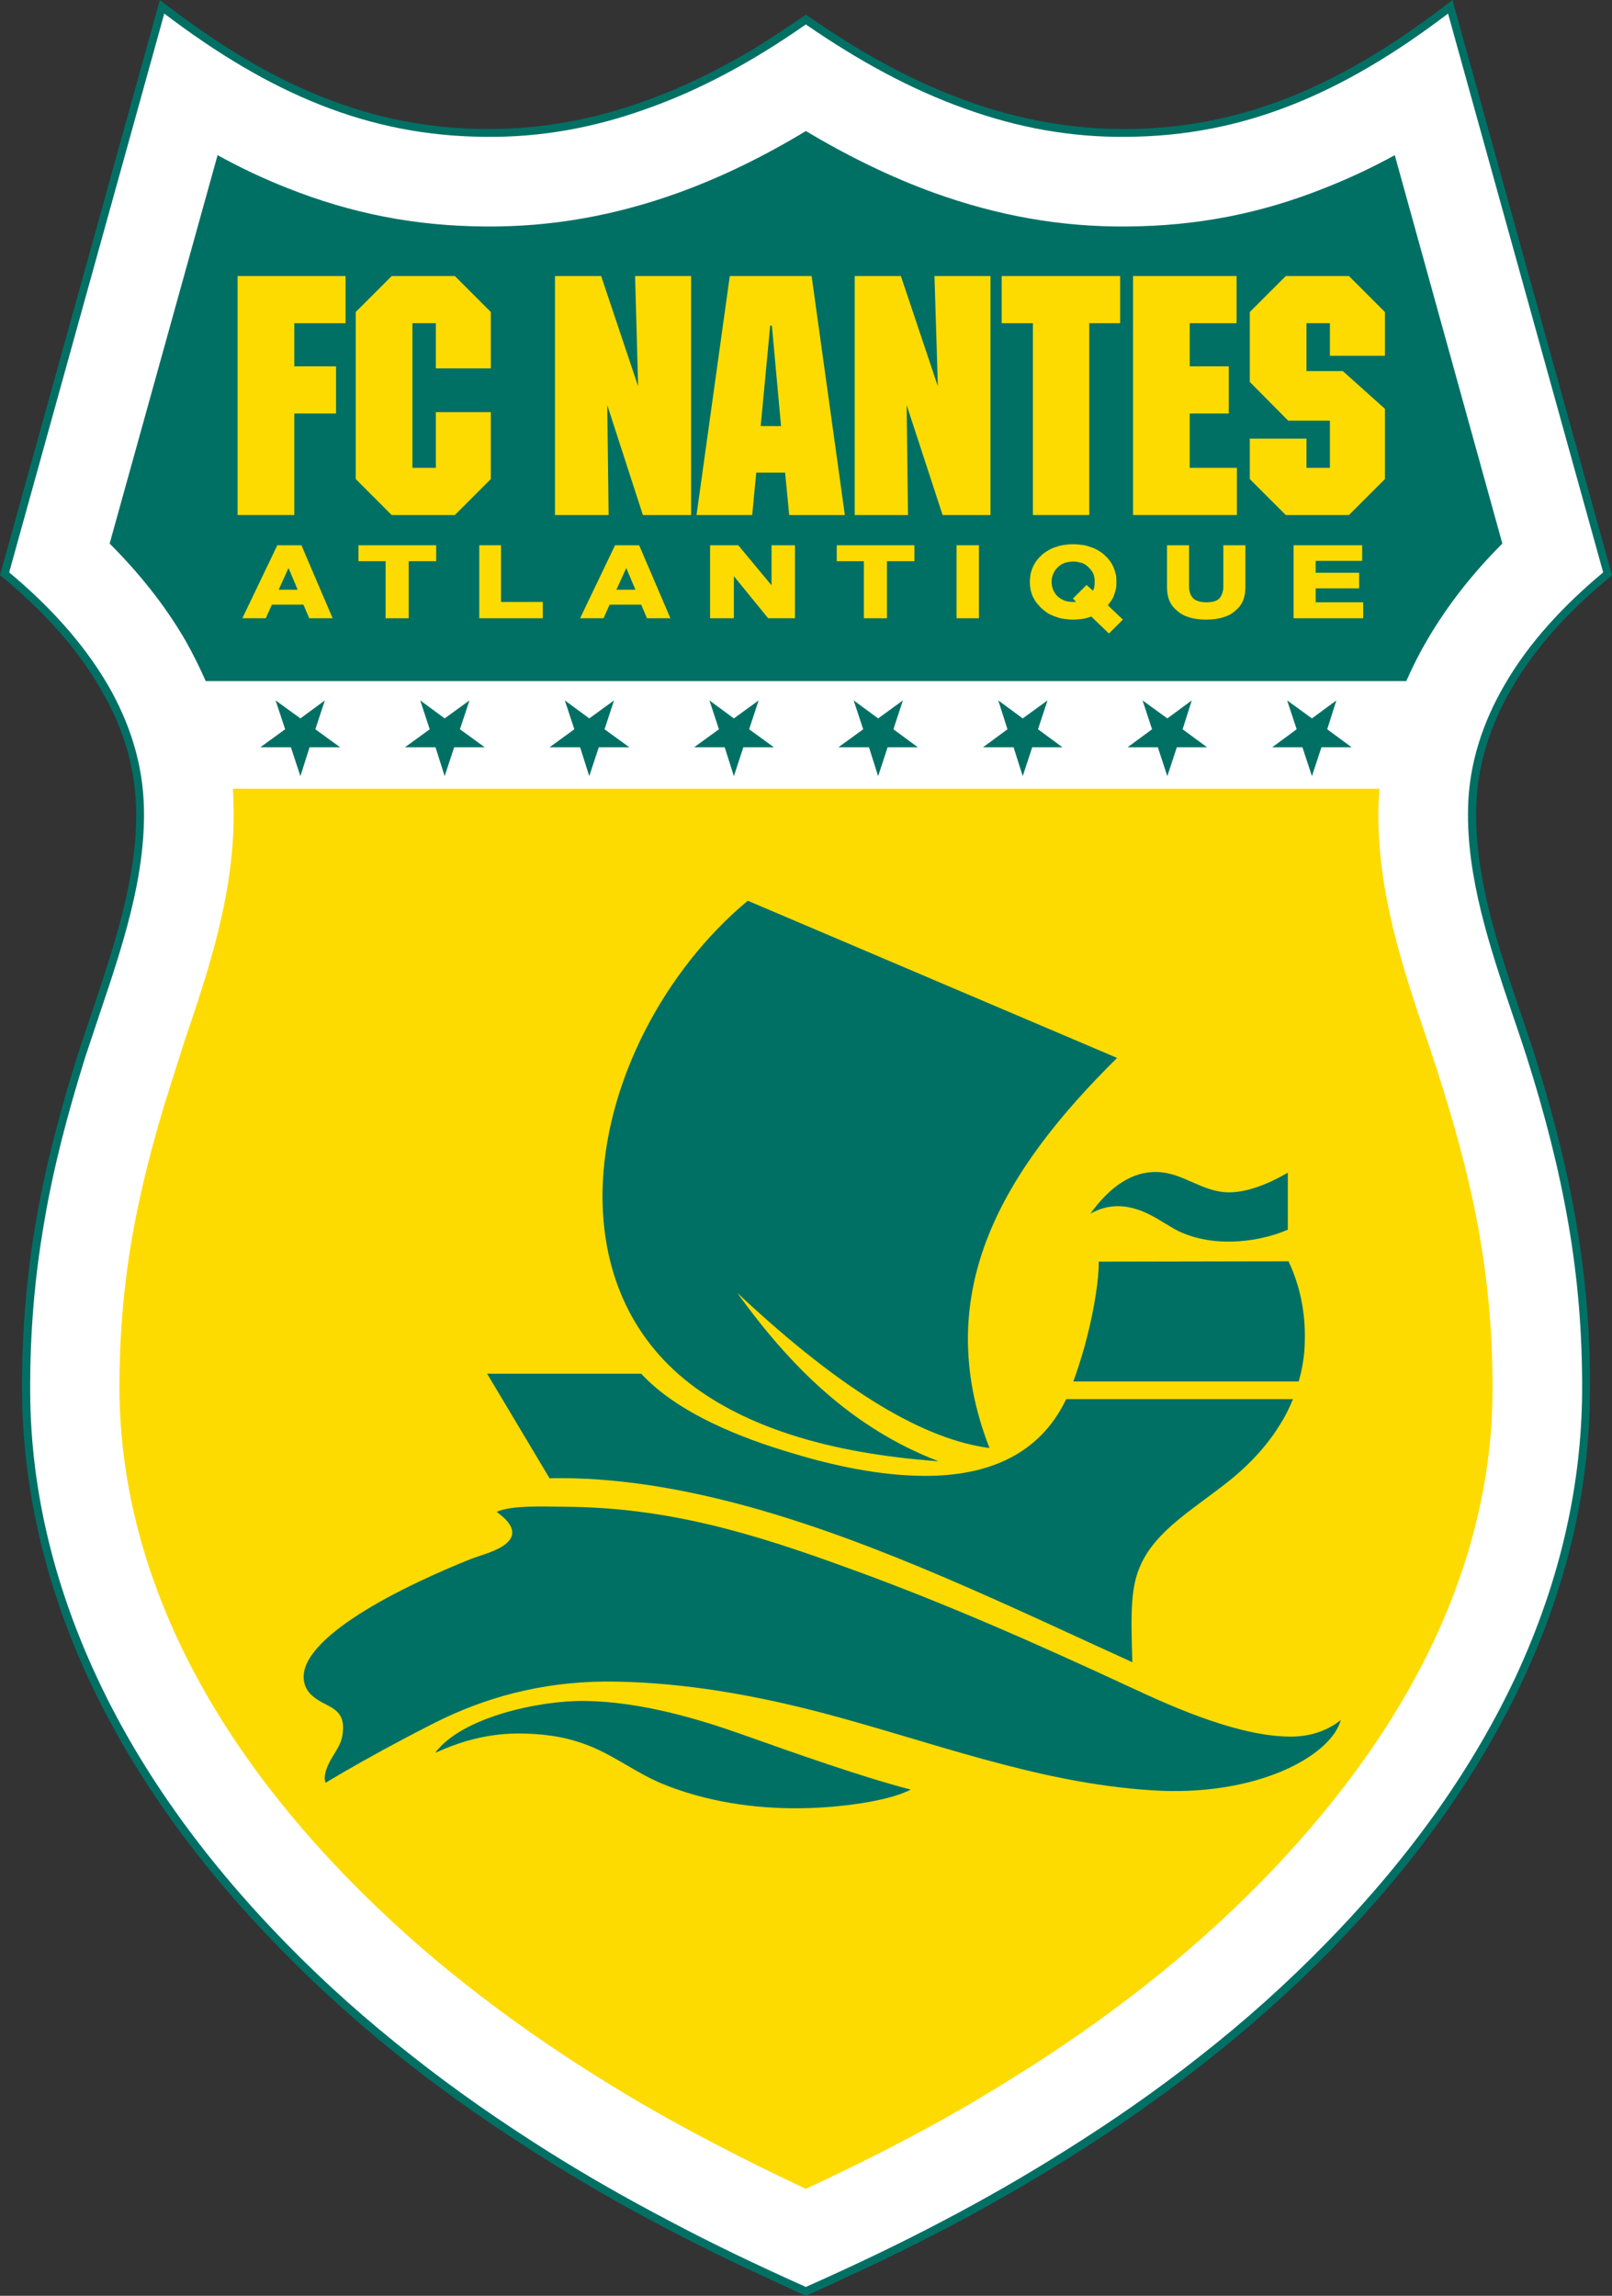 <?xml version="1.0" encoding="utf-8"?>
<!-- Generator: Adobe Illustrator 13.0.2, SVG Export Plug-In . SVG Version: 6.00 Build 14948)  -->
<!DOCTYPE svg PUBLIC "-//W3C//DTD SVG 1.1 Tiny//EN" "http://www.w3.org/Graphics/SVG/1.1/DTD/svg11-tiny.dtd">
<svg version="1.1" baseProfile="tiny" id="Ebene_1" xmlns="http://www.w3.org/2000/svg" xmlns:xlink="http://www.w3.org/1999/xlink"
	 x="0px" y="0px" width="555.432px" height="790.862px" viewBox="0 0 555.432 790.862" xml:space="preserve">
<rect x="0" y="0" width="555.432" height="790.862" fill="#333333" stroke="none"/>
<path fill-rule="evenodd" fill="#007065" d="M277.657,5.03c6.432,4.442,12.982,8.771,19.763,12.748
	c11.931,7.016,23.86,12.75,35.673,16.959c18.129,6.549,36.257,9.823,55.087,9.707c19.652-0.118,37.895-3.744,55.907-10.875
	C464.671,25.497,483.035,13.452,500.46,0l54.972,198.126l-0.585,0.583c-13.333,10.879-25.617,23.86-34.154,38.714
	c-7.132,12.28-11.695,25.965-12.047,40.935c-0.583,23.508,7.485,47.485,15.088,69.939c1.758,5.146,3.51,10.294,5.032,15.089
	c6.194,19.649,10.993,38.366,14.269,57.307c3.274,19.063,5.027,38.364,4.793,58.948c-0.117,31.228-7.017,64.564-22.925,98.71
	c-14.265,30.647-35.67,61.989-65.962,92.988c-13.565,13.913-28.187,26.895-43.512,38.944
	c-15.199,12.041-31.222,23.159-47.714,33.451c-12.983,8.068-26.666,16.022-41.407,23.739c-12.044,6.319-24.792,12.516-38.358,18.712
	c-3.393,1.635-6.783,3.155-10.292,4.676c-3.393-1.521-6.785-3.041-10.176-4.676c-13.565-6.196-26.316-12.393-38.245-18.712
	c-14.854-7.717-28.538-15.671-41.403-23.739c-16.49-10.292-32.513-21.41-47.834-33.451c-15.324-12.05-29.826-25.031-43.392-38.944
	c-30.41-30.999-51.814-62.341-66.081-92.988C14.734,544.206,7.834,510.869,7.6,479.642c-0.114-20.584,1.521-39.885,4.796-58.948
	c3.275-18.94,8.188-37.657,14.386-57.307c1.521-4.795,3.276-9.943,5.029-15.089c7.487-22.454,15.674-46.431,15.089-69.939
	c-0.352-14.97-4.913-28.655-12.164-40.935c-8.539-14.854-20.82-27.835-34.036-38.714L0,198.126L55.084,0
	c17.429,13.452,35.789,25.497,56.376,33.568c18.011,7.131,36.257,10.758,55.789,10.875c18.947,0.117,37.074-3.157,55.085-9.707
	c11.931-4.21,23.744-9.943,35.789-16.959C264.79,13.802,271.224,9.472,277.657,5.03L277.657,5.03z"/>
<path fill-rule="evenodd" fill="#FFFFFF" d="M277.657,8.423C259.411,21.168,241.4,30.876,223.271,37.31
	c-18.36,6.667-36.842,10.058-56.021,9.824c-19.883-0.116-38.479-3.742-56.841-10.995C92.63,29.123,75.087,18.715,56.605,4.679
	L3.157,197.189c13.217,10.995,25.381,23.977,34.036,38.83c7.368,12.75,12.045,26.786,12.397,42.223
	c0.584,24.093-7.603,48.305-15.205,70.877c-1.637,5.027-3.393,10.058-5.029,15.086c-6.082,19.531-10.993,38.127-14.153,56.962
	c-3.274,18.94-4.911,38.004-4.794,58.474c0.119,30.876,7.018,63.738,22.691,97.541c14.034,30.41,35.321,61.409,65.379,92.162
	c13.566,13.922,28.068,26.789,43.273,38.716c15.205,12.05,31.111,23.036,47.485,33.328c12.865,8.077,26.549,15.908,41.286,23.625
	c14.502,7.726,30.173,15.205,47.134,22.808c17.078-7.603,32.749-15.082,47.368-22.808c14.736-7.717,28.301-15.548,41.168-23.625
	c16.494-10.292,32.396-21.278,47.602-33.328c15.205-11.927,29.59-24.794,43.154-38.716c30.059-30.753,51.346-61.752,65.502-92.162
	c15.671-33.803,22.452-66.665,22.688-97.541c0.116-20.47-1.519-39.533-4.799-58.474c-3.272-18.835-8.068-37.431-14.263-56.962
	c-1.64-5.029-3.28-10.059-5.032-15.086c-7.603-22.573-15.791-46.784-15.205-70.877c0.352-15.437,5.145-29.473,12.516-42.223
	c8.537-14.854,20.821-27.835,34.036-38.83L498.94,4.679c-18.479,14.036-36.021,24.444-53.804,31.459
	c-18.358,7.253-36.956,10.879-56.956,10.995c-19.178,0.234-37.661-3.157-56.021-9.824C314.144,30.876,296.137,21.168,277.657,8.423
	L277.657,8.423z"/>
<polygon fill-rule="evenodd" fill="#007065" points="153.213,267.366 150.056,257.423 139.53,257.423 148.067,251.224 
	144.793,241.282 153.213,247.48 161.751,241.282 158.478,251.224 167.016,257.423 156.489,257.423 153.213,267.366 "/>
<polygon fill-rule="evenodd" fill="#007065" points="252.861,267.366 249.704,257.423 239.177,257.423 247.714,251.224 
	244.441,241.282 252.861,247.48 261.399,241.282 258.124,251.224 266.662,257.423 256.134,257.423 252.861,267.366 "/>
<polygon fill-rule="evenodd" fill="#007065" points="203.038,267.366 199.878,257.423 189.354,257.423 197.892,251.224 
	194.616,241.282 203.038,247.48 211.574,241.282 208.301,251.224 216.838,257.423 206.312,257.423 203.038,267.366 "/>
<polygon fill-rule="evenodd" fill="#007065" points="103.506,267.366 100.232,257.423 89.705,257.423 98.244,251.224 
	94.968,241.282 103.506,247.48 111.929,241.282 108.652,251.224 117.191,257.423 106.664,257.423 103.506,267.366 "/>
<polygon fill-rule="evenodd" fill="#007065" points="302.571,267.366 299.411,257.423 288.884,257.423 297.42,251.224 
	294.146,241.282 302.571,247.48 311.103,241.282 307.831,251.224 316.253,257.423 305.844,257.423 302.571,267.366 "/>
<polygon fill-rule="evenodd" fill="#007065" points="402.216,267.366 398.941,257.423 388.532,257.423 396.952,251.224 
	393.678,241.282 402.216,247.48 410.636,241.282 407.481,251.224 415.901,257.423 405.491,257.423 402.216,267.366 "/>
<polygon fill-rule="evenodd" fill="#007065" points="352.391,267.366 349.236,257.423 338.707,257.423 347.131,251.224 
	343.971,241.282 352.391,247.48 360.93,241.282 357.656,251.224 366.076,257.423 355.664,257.423 352.391,267.366 "/>
<polygon fill-rule="evenodd" fill="#007065" points="452.042,267.366 448.768,257.423 438.357,257.423 446.777,251.224 
	443.501,241.282 452.042,247.48 460.461,241.282 457.3,251.224 465.726,257.423 455.314,257.423 452.042,267.366 "/>
<path fill-rule="evenodd" fill="#FEDB00" d="M80.233,271.692c0.117,1.988,0.233,3.86,0.233,5.849
	c0.703,29.121-8.42,56.139-16.958,81.284c-0.936,2.924-1.872,5.848-4.679,14.739c-5.848,18.243-10.292,35.554-13.333,52.745
	c-2.924,17.077-4.444,34.506-4.328,53.218c0.235,26.666,6.2,55.318,19.884,84.797c12.63,27.246,31.927,55.318,59.531,83.505
	c12.747,12.981,26.197,25.031,40.232,36.018c14.388,11.347,29.357,21.753,44.676,31.351c12.4,7.831,25.497,15.319,39.417,22.57
	c10.173,5.379,21.051,10.758,32.748,16.26c11.813-5.502,22.804-10.881,32.982-16.26c13.917-7.251,26.898-14.739,39.294-22.57
	c15.439-9.598,30.41-20.004,44.8-31.351c14.031-10.986,27.481-23.036,40.231-36.018c27.486-28.187,46.898-56.259,59.531-83.505
	c13.687-29.479,19.649-58.131,19.769-84.797c0.112-18.712-1.406-36.141-4.329-53.218c-2.927-17.191-7.488-34.502-13.219-52.745
	c-2.804-8.891-3.858-11.815-4.794-14.739c-8.539-25.146-17.662-52.163-16.959-81.284c0.119-1.989,0.231-3.861,0.352-5.849H80.233
	L80.233,271.692z"/>
<path fill-rule="evenodd" fill="#007065" d="M277.657,45.145c-14.504,8.773-29.123,15.907-43.976,21.286
	c-21.756,7.837-43.743,11.813-66.551,11.581c-23.858-0.119-46.079-4.447-68.069-13.216c-8.068-3.161-16.022-6.902-24.093-11.347
	L37.777,187.249c9.94,9.94,18.947,21.052,26.082,33.333c2.572,4.562,4.91,9.239,7.016,14.036h413.682
	c2.104-4.797,4.442-9.475,7.132-14.036c7.131-12.281,16.022-23.393,25.963-33.333L480.58,53.449
	c-8.074,4.444-16.143,8.186-24.214,11.347c-21.867,8.769-44.09,13.097-68.066,13.216c-22.81,0.231-44.68-3.744-66.433-11.581
	C307.013,61.052,292.393,53.918,277.657,45.145L277.657,45.145z"/>
<path fill-rule="evenodd" fill="#007065" d="M149.939,603.849c9.123-12.393,36.141-18.123,51.579-17.895
	c18.947,0.237,38.362,5.968,53.332,11.232c18.713,6.662,42.926,15.205,58.949,19.292c-7.371,3.981-24.68,6.319-37.897,6.434
	c-15.905,0.237-33.097-2.338-47.953-8.534c-8.42-3.507-15.671-9.123-24.092-12.63c-7.367-3.041-14.386-4.333-23.273-4.562
	C167.95,596.835,157.893,600.228,149.939,603.849L149.939,603.849z"/>
<path fill-rule="evenodd" fill="#007065" d="M375.665,418.127c7.022-9.712,14.621-14.511,22.693-14.388
	c9.354,0.114,15.319,6.785,24.911,7.014c6.668,0,13.799-2.918,20.467-6.785v19.652c-5.73,2.452-12.63,3.973-19.535,4.096
	c-6.779,0.114-13.683-1.169-19.295-4.21c-5.027-2.813-9.123-6.082-15.319-7.488C384.439,414.849,379.76,415.78,375.665,418.127
	L375.665,418.127z"/>
<path fill-rule="evenodd" fill="#007065" d="M369.82,475.897c6.082-16.488,8.886-33.917,8.771-41.282l65.378-0.123
	c4.096,8.657,5.849,18.018,5.614,27.141c0,4.913-0.815,9.703-2.104,14.265H369.82L369.82,475.897z"/>
<path fill-rule="evenodd" fill="#007065" d="M167.833,473.208h53.099c12.514,13.57,34.384,22.228,52.396,27.483
	c13.452,4.096,29.826,7.726,45.497,7.726c20.118,0,38.947-6.319,48.538-26.438h78.124c-1.167,2.927-2.569,5.845-4.324,8.543
	c-4.799,7.954-11.578,14.968-19.181,20.813c-11.229,8.771-23.511,16.022-28.772,27.369c-3.624,7.717-3.624,16.146-3.041,33.917
	c-41.171-18.712-86.549-40.931-131.694-53.446c-23.273-6.434-46.55-10.406-69.122-9.94L167.833,473.208L167.833,473.208z"/>
<path fill-rule="evenodd" fill="#007065" d="M257.655,310.289l127.252,54.149c-38.83,38.36-64.912,80.469-43.977,134.381
	c-21.52-2.804-49.24-18.123-86.9-53.446c18.129,25.146,39.417,46.547,69.357,58.008c-39.298-2.804-66.784-12.393-85.263-26.429
	c-21.869-16.726-30.76-40.702-30.526-65.962C208.067,373.093,229.12,334.031,257.655,310.289L257.655,310.289z"/>
<path fill-rule="evenodd" fill="#007065" d="M112.161,614.141c-0.935-2.566,0.703-6.196,2.574-9.237
	c1.288-2.109,2.689-4.21,3.157-6.671c1.405-7.594-2.104-9.237-5.846-11.224c-3.157-1.635-6.901-3.744-7.367-8.42
	c-0.82-7.137,7.6-15.205,18.947-22.456c12.397-7.954,28.303-14.968,38.83-19.178c2.455-0.94,7.484-2.224,10.758-4.333
	c6.199-4.087,2.572-8.42-2.104-11.813c5.027-2.224,14.971-1.872,23.742-1.749c35.205,0.229,64.56,9.123,97.19,21.05
	c32.866,11.813,65.848,26.429,97.545,41.168c15.788,7.365,38.358,17.306,56.141,16.954c6.897-0.229,12.396-2.566,16.255-5.73
	c-3.275,12.287-28.89,26.666-65.382,24.214c-39.762-2.575-76.486-17.077-114.616-27.018c-23.157-5.968-46.082-9.94-69.473-10.406
	c-22.573-0.466-42.221,4.438-59.531,12.63C148.301,594.146,129.707,603.62,112.161,614.141L112.161,614.141z"/>
<polygon fill-rule="evenodd" fill="#FEDB00" points="156.721,177.425 169.121,165.026 169.121,141.985 150.172,141.985 
	150.172,161.168 142.104,161.168 142.104,111.343 150.172,111.343 150.172,126.899 169.121,126.899 169.121,107.484 156.721,95.086 
	134.968,95.086 122.572,107.484 122.572,165.026 134.968,177.425 156.721,177.425 "/>
<polygon fill-rule="evenodd" fill="#FEDB00" points="81.87,95.086 119.063,95.086 119.063,111.343 101.401,111.343 101.401,126.198 
	115.787,126.198 115.787,142.453 101.401,142.453 101.401,177.425 81.87,177.425 81.87,95.086 "/>
<polygon fill-rule="evenodd" fill="#FEDB00" points="294.498,95.086 310.406,95.086 323.155,133.097 321.984,95.086 341.282,95.086 
	341.282,177.425 324.79,177.425 312.392,139.529 312.861,177.425 294.498,177.425 294.498,95.086 "/>
<polygon fill-rule="evenodd" fill="#FEDB00" points="191.226,95.086 207.132,95.086 219.879,133.097 218.828,95.086 238.124,95.086 
	238.124,177.425 221.517,177.425 209.236,139.529 209.705,177.425 191.226,177.425 191.226,95.086 "/>
<polygon fill-rule="evenodd" fill="#FEDB00" points="345.14,95.086 385.961,95.086 385.961,111.343 375.316,111.343 
	375.316,177.425 355.903,177.425 355.903,111.343 345.14,111.343 345.14,95.086 "/>
<polygon fill-rule="evenodd" fill="#FEDB00" points="390.404,95.086 426.075,95.086 426.075,111.343 409.938,111.343 
	409.938,126.198 423.385,126.198 423.385,142.453 409.938,142.453 409.938,161.168 426.193,161.168 426.193,177.425 
	390.404,177.425 390.404,95.086 "/>
<polygon fill-rule="evenodd" fill="#FEDB00" points="239.996,177.425 259.175,177.425 260.58,162.804 270.522,162.804 
	271.925,177.425 291.105,177.425 279.646,95.086 251.457,95.086 239.996,177.425 "/>
<polygon fill-rule="evenodd" fill="#007065" points="262.101,146.782 265.377,112.162 265.96,112.162 269.119,146.782 
	262.101,146.782 "/>
<polygon fill-rule="evenodd" fill="#FEDB00" points="464.789,177.425 477.187,165.026 477.187,140.816 462.685,127.834 
	450.169,127.834 450.169,111.343 458.238,111.343 458.238,122.57 477.187,122.57 477.187,107.484 464.789,95.086 443.033,95.086 
	430.634,107.484 430.634,131.577 443.853,144.91 450.169,144.91 458.238,144.91 458.238,161.168 450.169,161.168 450.169,151.108 
	430.634,151.108 430.634,165.026 443.033,177.425 464.789,177.425 "/>
<polygon fill-rule="evenodd" fill="#FEDB00" points="252.861,198.478 252.861,212.979 244.673,212.979 244.673,187.834 
	254.382,187.834 265.845,201.634 265.845,187.834 273.913,187.834 273.913,212.979 264.674,212.979 252.861,198.478 "/>
<polygon fill-rule="evenodd" fill="#FEDB00" points="165.144,212.979 165.144,187.834 172.628,187.834 172.628,207.365 
	187.016,207.365 187.016,212.979 165.144,212.979 "/>
<polygon fill-rule="evenodd" fill="#FEDB00" points="132.864,212.979 132.864,193.331 123.506,193.331 123.506,187.834 
	150.291,187.834 150.291,193.331 140.816,193.331 140.816,212.979 132.864,212.979 "/>
<polygon fill-rule="evenodd" fill="#FEDB00" points="83.507,212.979 95.552,187.834 103.858,187.834 114.618,212.979 
	106.547,212.979 104.558,208.301 93.683,208.301 91.577,212.979 83.507,212.979 "/>
<polygon fill-rule="evenodd" fill="#007065" points="96.021,203.155 102.57,203.155 99.413,195.668 96.021,203.155 "/>
<polygon fill-rule="evenodd" fill="#FEDB00" points="199.878,212.979 211.925,187.834 220.229,187.834 230.989,212.979 
	222.92,212.979 220.933,208.301 210.053,208.301 207.951,212.979 199.878,212.979 "/>
<polygon fill-rule="evenodd" fill="#007065" points="212.394,203.155 218.944,203.155 215.787,195.668 212.394,203.155 "/>
<polygon fill-rule="evenodd" fill="#FEDB00" points="445.727,212.979 445.727,187.834 469.352,187.834 469.352,193.213 
	453.328,193.213 453.328,197.309 468.297,197.309 468.297,202.688 453.328,202.688 453.328,207.481 469.699,207.481 
	469.699,212.979 445.727,212.979 "/>
<path fill-rule="evenodd" fill="#FEDB00" d="M429.116,187.834v14.385c0,1.755-0.233,3.276-0.819,4.679
	c-0.583,1.403-1.519,2.575-2.689,3.51c-1.167,1.051-2.455,1.754-4.096,2.22c-1.635,0.586-3.973,0.821-5.962,0.821
	c-1.99,0-4.21-0.235-5.851-0.821c-1.635-0.466-2.921-1.169-4.09-2.22c-1.169-0.935-2.104-2.107-2.689-3.51
	c-0.586-1.403-0.821-2.923-0.821-4.679v-14.385h7.601v14.152c0,0.817,0.12,1.637,0.352,2.338c0.234,0.703,0.586,1.288,1.055,1.756
	c0.468,0.467,1.052,0.817,1.635,0.935c0.703,0.35,1.992,0.466,2.929,0.466c0.815,0,2.219-0.116,2.802-0.349
	c0.703-0.234,1.289-0.584,1.758-1.052c0.352-0.469,0.7-1.053,0.932-1.756c0.239-0.701,0.352-1.521,0.352-2.338v-14.152H429.116
	L429.116,187.834z"/>
<path fill-rule="evenodd" fill="#FEDB00" d="M354.848,200.465c0-0.936,0.118-1.872,0.232-2.691c0.237-0.935,0.471-1.754,0.822-2.458
	c0.352-0.817,0.815-1.635,1.401-2.338c0.469-0.703,1.169-1.287,1.872-1.988c0.703-0.584,1.402-1.053,2.224-1.521
	c0.817-0.467,1.635-0.819,2.455-1.053c0.932-0.349,1.869-0.583,2.806-0.701c1.055-0.117,1.99-0.234,3.041-0.234
	c1.167,0,2.104,0.118,3.159,0.234c0.937,0.117,1.872,0.352,2.804,0.701c0.822,0.234,1.638,0.585,2.461,1.053
	c0.817,0.468,1.521,0.936,2.218,1.521c0.703,0.702,1.403,1.285,1.874,1.988c0.584,0.703,1.05,1.521,1.401,2.338
	c0.352,0.703,0.589,1.523,0.82,2.458c0.234,0.819,0.234,1.755,0.234,2.691s0,1.753-0.234,2.689c-0.231,0.819-0.469,1.639-0.82,2.457
	s-0.817,1.521-1.401,2.221c-0.119,0.235-0.352,0.468-0.471,0.701l5.146,4.915l-4.795,4.792l-6.079-5.847
	c-0.117,0-0.235,0.117-0.354,0.117c-0.932,0.349-1.867,0.584-2.804,0.703c-1.055,0.117-1.992,0.235-3.159,0.235
	c-1.051,0-1.986-0.118-3.041-0.235c-0.937-0.119-1.874-0.354-2.689-0.703c-0.937-0.233-1.754-0.7-2.571-1.052
	c-0.821-0.469-1.521-1.051-2.224-1.64c-0.703-0.582-1.287-1.285-1.872-1.986c-0.586-0.701-0.938-1.404-1.401-2.221
	c-0.352-0.817-0.585-1.637-0.822-2.457C354.966,202.219,354.848,201.401,354.848,200.465L354.848,200.465z"/>
<path fill-rule="evenodd" fill="#007065" d="M376.605,203.506l-2.224-1.988l-4.68,4.677l1.055,1.169c-0.233,0-0.585,0-0.937,0
	c-1.169,0-2.104-0.116-3.041-0.467c-0.817-0.35-1.641-0.817-2.338-1.403c-0.703-0.701-1.173-1.404-1.521-2.224
	c-0.352-0.817-0.584-1.752-0.584-2.806c0-1.053,0.232-1.988,0.584-2.808c0.348-0.817,0.817-1.521,1.521-2.221
	c0.697-0.703,1.521-1.169,2.338-1.521c0.937-0.234,1.872-0.469,3.041-0.469c1.049,0,1.986,0.235,2.923,0.469
	c0.936,0.352,1.639,0.817,2.342,1.521c0.699,0.7,1.283,1.403,1.635,2.221c0.352,0.82,0.466,1.755,0.466,2.808
	c0,1.053-0.114,1.988-0.466,2.806C376.605,203.271,376.605,203.388,376.605,203.506L376.605,203.506z"/>
<polygon fill-rule="evenodd" fill="#FEDB00" points="329.588,212.979 329.588,187.834 337.305,187.834 337.305,212.979 
	329.588,212.979 "/>
<polygon fill-rule="evenodd" fill="#FEDB00" points="297.656,212.979 297.656,193.331 288.301,193.331 288.301,187.834 
	315.082,187.834 315.082,193.331 305.607,193.331 305.607,212.979 297.656,212.979 "/>
</svg>
